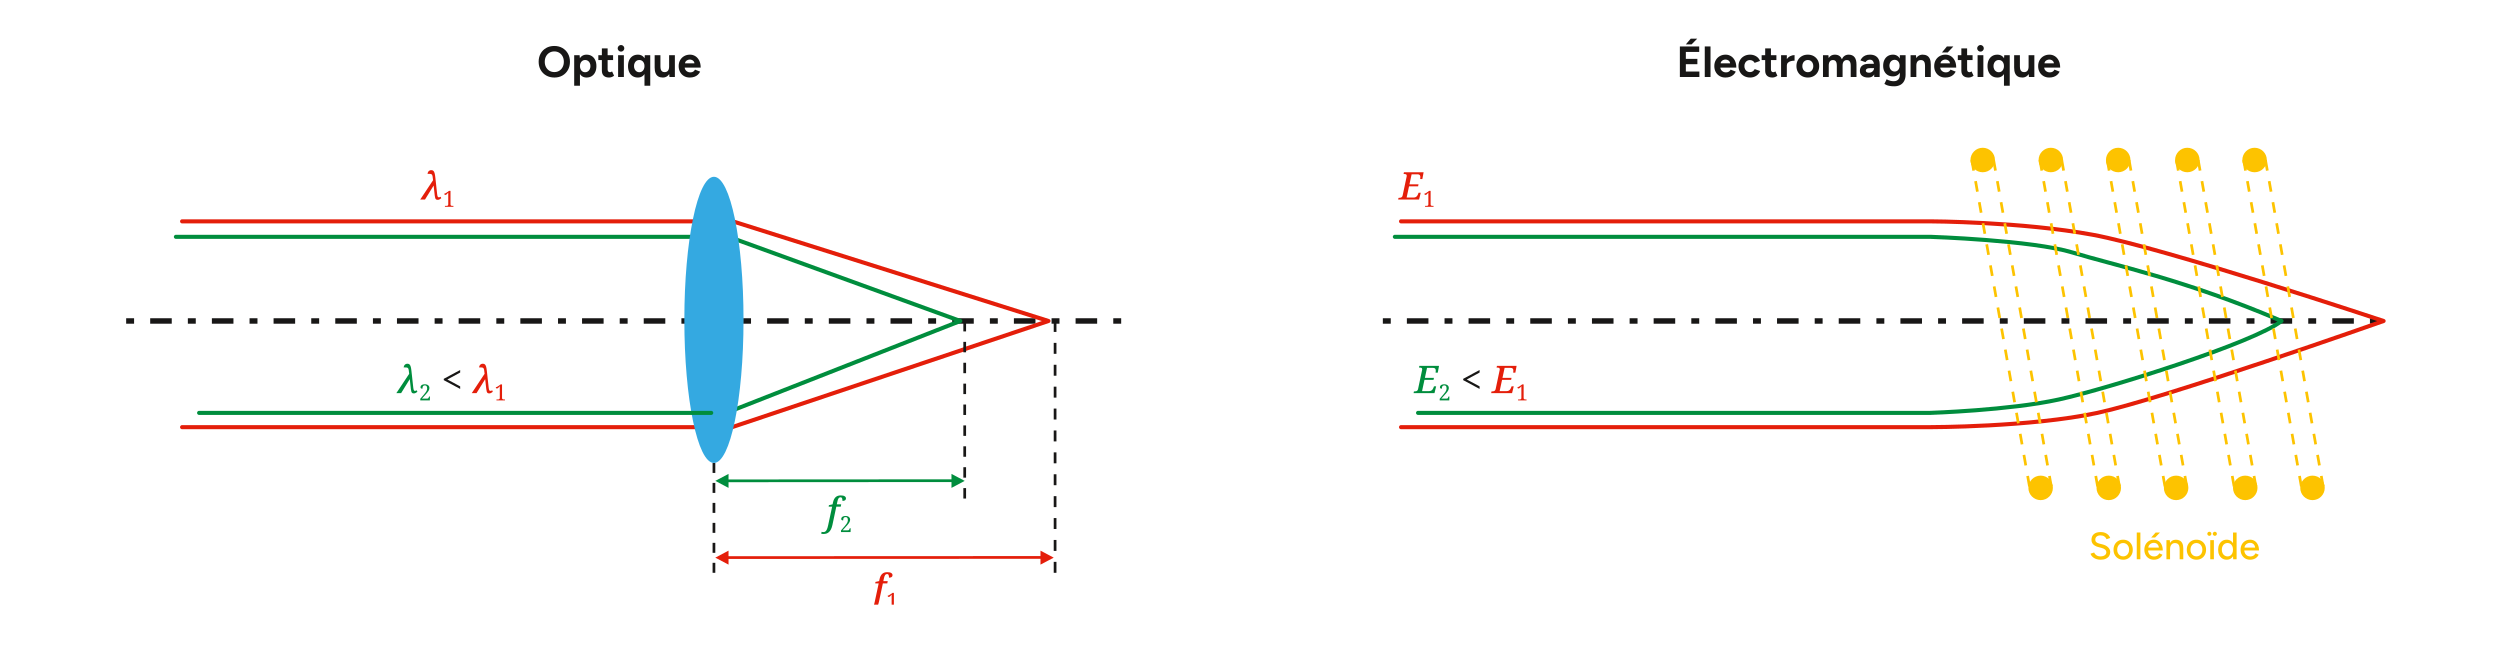 <?xml version="1.0" encoding="UTF-8"?>
<svg id="Calque_1" data-name="Calque 1" xmlns="http://www.w3.org/2000/svg" xmlns:xlink="http://www.w3.org/1999/xlink" viewBox="0 0 1420 369.304">
  <defs>
    <clipPath id="clippath">
      <rect x="61.256" y="13.115" width="1293.788" height="330.345" style="fill: none;"/>
    </clipPath>
    <clipPath id="clippath-1">
      <rect x="61.256" y="13.115" width="1293.788" height="330.345" style="fill: none;"/>
    </clipPath>
    <clipPath id="clippath-2">
      <rect x="61.256" y="13.115" width="1293.788" height="330.345" style="fill: none;"/>
    </clipPath>
    <clipPath id="clippath-3">
      <rect x="61.256" y="13.115" width="1293.788" height="330.345" style="fill: none;"/>
    </clipPath>
    <clipPath id="clippath-4">
      <rect x="61.256" y="13.115" width="1293.788" height="330.345" style="fill: none;"/>
    </clipPath>
    <clipPath id="clippath-5">
      <rect x="61.256" y="13.115" width="1293.788" height="330.345" style="fill: none;"/>
    </clipPath>
    <clipPath id="clippath-6">
      <rect x="61.256" y="13.115" width="1293.788" height="330.345" style="fill: none;"/>
    </clipPath>
    <clipPath id="clippath-7">
      <rect x="61.256" y="13.115" width="1293.788" height="330.345" style="fill: none;"/>
    </clipPath>
  </defs>
  <g>
    <path d="M314.904,44.038c-1.752,0-3.303-.384-4.65-1.153-1.348-.769-2.402-1.827-3.162-3.174-.761-1.348-1.141-2.897-1.141-4.65s.38-3.302,1.141-4.65c.76-1.347,1.806-2.401,3.137-3.162,1.331-.76,2.864-1.141,4.601-1.141s3.273.384,4.613,1.153c1.339.769,2.389,1.827,3.149,3.174.76,1.348,1.141,2.897,1.141,4.65,0,1.736-.376,3.278-1.128,4.625s-1.79,2.405-3.112,3.174c-1.323.769-2.852,1.153-4.588,1.153ZM314.904,40.938c1.042,0,1.967-.252,2.778-.756.81-.504,1.442-1.199,1.897-2.083.455-.884.682-1.897.682-3.038s-.232-2.149-.694-3.025c-.463-.876-1.1-1.566-1.91-2.071-.811-.504-1.753-.756-2.827-.756-1.042,0-1.972.252-2.79.756s-1.459,1.195-1.922,2.071c-.463.876-.694,1.893-.694,3.05,0,1.141.231,2.149.694,3.026s1.108,1.566,1.935,2.071,1.777.756,2.852.756Z" style="fill: #181716;"/>
    <path d="M326.138,48.7v-17.36h3.075l.198,2.282v15.078h-3.273ZM333.156,44.038c-1.042,0-1.922-.265-2.641-.793-.719-.529-1.27-1.281-1.649-2.257-.38-.975-.57-2.124-.57-3.447,0-1.339.19-2.492.57-3.459.38-.967.93-1.715,1.649-2.244.719-.529,1.599-.794,2.641-.794,1.141,0,2.128.265,2.963.794s1.484,1.277,1.947,2.244.694,2.121.694,3.459c0,1.323-.231,2.472-.694,3.447-.463.976-1.112,1.728-1.947,2.257s-1.823.793-2.963.793ZM332.313,41.037c.595,0,1.12-.149,1.575-.446.455-.298.814-.711,1.079-1.24.265-.529.397-1.132.397-1.811s-.128-1.277-.384-1.798c-.257-.521-.612-.93-1.066-1.228-.455-.298-.979-.446-1.575-.446-.562,0-1.066.148-1.513.446-.446.297-.793.707-1.042,1.228s-.372,1.12-.372,1.798.124,1.282.372,1.811c.248.529.591.942,1.029,1.24.438.297.938.446,1.5.446Z" style="fill: #181716;"/>
    <path d="M339.852,34.118v-2.777h8.382v2.777h-8.382ZM346.027,44.038c-1.373,0-2.41-.338-3.112-1.017-.703-.678-1.054-1.645-1.054-2.901v-12.648h3.273v11.929c0,.529.116.93.347,1.203s.571.409,1.017.409c.165,0,.347-.037.545-.112.199-.074.405-.186.62-.334l1.141,2.455c-.396.298-.839.542-1.327.731-.488.19-.971.285-1.451.285Z" style="fill: #181716;"/>
    <path d="M352.724,29.332c-.496,0-.935-.186-1.314-.558-.381-.372-.571-.814-.571-1.327s.19-.955.571-1.327c.38-.372.818-.558,1.314-.558.512,0,.955.186,1.327.558.372.372.558.815.558,1.327s-.186.955-.558,1.327-.814.558-1.327.558ZM351.086,43.74v-12.4h3.274v12.4h-3.274Z" style="fill: #181716;"/>
    <path d="M362.32,44.038c-1.141,0-2.129-.265-2.963-.793-.835-.529-1.484-1.281-1.947-2.257-.463-.975-.694-2.124-.694-3.447,0-1.339.231-2.492.694-3.459.462-.967,1.112-1.715,1.947-2.244.834-.529,1.823-.794,2.963-.794,1.042,0,1.922.265,2.642.794.719.529,1.269,1.277,1.649,2.244s.57,2.121.57,3.459c0,1.323-.19,2.472-.57,3.447-.38.976-.93,1.728-1.649,2.257-.719.529-1.6.793-2.642.793ZM363.164,41.037c.562,0,1.062-.149,1.5-.446.438-.298.781-.711,1.029-1.24.248-.529.372-1.132.372-1.811s-.124-1.281-.372-1.81-.591-.938-1.029-1.228c-.438-.289-.947-.434-1.525-.434-.595,0-1.116.145-1.562.434-.447.289-.802.698-1.066,1.228-.265.529-.397,1.132-.397,1.81s.132,1.282.397,1.811c.264.529.624.942,1.079,1.24.455.297.979.446,1.575.446ZM366.065,48.7v-15.054l.173-2.306h3.1v17.36h-3.273Z" style="fill: #181716;"/>
    <path d="M371.844,37.689v-6.349h3.273v6.349h-3.273ZM375.117,37.689c0,.827.095,1.476.285,1.947s.463.811.818,1.017.757.31,1.203.31c.859.017,1.513-.244,1.959-.781s.67-1.318.67-2.344h1.116c0,1.323-.198,2.443-.595,3.36-.396.917-.942,1.621-1.637,2.108-.694.488-1.513.731-2.455.731-.992,0-1.835-.198-2.53-.595-.694-.397-1.219-1.013-1.575-1.848-.356-.835-.533-1.914-.533-3.237v-.669h3.273ZM380.251,43.74l-.198-2.282v-10.118h3.273v12.4h-3.075Z" style="fill: #181716;"/>
    <path d="M391.758,44.038c-1.224,0-2.307-.277-3.249-.831s-1.683-1.318-2.22-2.294-.806-2.1-.806-3.373.276-2.397.831-3.373c.554-.976,1.314-1.74,2.282-2.294.967-.554,2.079-.831,3.335-.831,1.091,0,2.096.285,3.013.856.917.57,1.653,1.405,2.208,2.504.554,1.1.831,2.435.831,4.005h-9.399l.297-.297c0,.612.153,1.145.459,1.6.306.455.702.802,1.19,1.042.487.24,1.012.359,1.575.359.678,0,1.231-.145,1.662-.434.43-.289.76-.665.992-1.128l2.927,1.141c-.347.694-.798,1.294-1.352,1.798-.554.504-1.211.889-1.972,1.153-.761.264-1.629.396-2.604.396ZM389.055,36.275l-.298-.297h5.977l-.273.297c0-.595-.141-1.07-.422-1.426s-.624-.616-1.029-.781c-.406-.165-.798-.248-1.178-.248s-.786.083-1.215.248c-.43.166-.798.426-1.104.781-.306.355-.458.831-.458,1.426Z" style="fill: #181716;"/>
  </g>
  <g style="clip-path: url(#clippath);">
    <line x1="636.831" y1="182.315" x2="63.892" y2="182.315" style="fill: none; stroke: #181716; stroke-dasharray: 12.248 9.148 4.498 9.148; stroke-dashoffset: 21.396px; stroke-width: 3.1px;"/>
  </g>
  <polyline points="416.267 125.728 595.531 182.321 415.799 242.626" style="fill: none; stroke: #e41e0a; stroke-linecap: round; stroke-linejoin: round; stroke-width: 2.325px;"/>
  <polyline points="417.146 135.676 545.443 182.321 415.432 233.357" style="fill: none; stroke: #008d3d; stroke-linecap: round; stroke-linejoin: round; stroke-width: 2.325px;"/>
  <line x1="403.965" y1="134.513" x2="99.92" y2="134.513" style="fill: none; stroke: #008d3d; stroke-linecap: round; stroke-linejoin: round; stroke-width: 2.325px;"/>
  <line x1="403.965" y1="125.728" x2="103.435" y2="125.728" style="fill: none; stroke: #e41e0a; stroke-linecap: round; stroke-linejoin: round; stroke-width: 2.325px;"/>
  <line x1="403.965" y1="242.626" x2="103.435" y2="242.626" style="fill: none; stroke: #e41e0a; stroke-linecap: round; stroke-linejoin: round; stroke-width: 2.325px;"/>
  <line x1="405.52" y1="325.35" x2="405.52" y2="262.959" style="fill: none; stroke: #181716; stroke-dasharray: 5.673 5.673; stroke-width: 1.55px;"/>
  <line x1="547.956" y1="283.17" x2="547.956" y2="182.324" style="fill: none; stroke: #181716; stroke-dasharray: 5.933 5.933; stroke-width: 1.55px;"/>
  <line x1="599.288" y1="325.35" x2="599.288" y2="182.322" style="fill: none; stroke: #181716; stroke-dasharray: 6.219 6.219; stroke-width: 1.55px;"/>
  <polygon points="413.806 269.172 413.806 277.117 406.289 273.143 413.806 269.172" style="fill: #008d3d;"/>
  <line x1="412.105" y1="273.112" x2="541.927" y2="273.025" style="fill: none; stroke: #008d3d; stroke-width: 1.55px;"/>
  <polygon points="540.438 269.172 540.438 277.117 547.956 273.143 540.438 269.172" style="fill: #008d3d;"/>
  <polygon points="413.806 312.766 413.806 320.711 406.289 316.737 413.806 312.766" style="fill: #e41e0a;"/>
  <line x1="412.105" y1="316.706" x2="592.454" y2="316.619" style="fill: none; stroke: #e41e0a; stroke-width: 1.55px;"/>
  <polygon points="590.994 312.767 590.994 320.713 598.511 316.738 590.994 312.767" style="fill: #e41e0a;"/>
  <g>
    <path d="M954.165,43.74v-17.36h10.986v3.1h-7.589v3.943h6.548v3.026h-6.548v4.191h7.688v3.1h-11.086ZM957.538,25.215l2.802-3.249h3.671l-3.199,3.249h-3.273Z" style="fill: #181716;"/>
    <path d="M968.302,43.74v-17.36h3.273v17.36h-3.273Z" style="fill: #181716;"/>
    <path d="M980.006,44.038c-1.224,0-2.307-.277-3.249-.831s-1.683-1.318-2.22-2.294-.806-2.1-.806-3.373.276-2.397.831-3.373c.554-.976,1.314-1.74,2.281-2.294.967-.554,2.079-.831,3.336-.831,1.091,0,2.096.285,3.013.856.918.57,1.653,1.405,2.207,2.504.554,1.1.831,2.435.831,4.005h-9.399l.298-.297c0,.612.152,1.145.459,1.6.306.455.702.802,1.19,1.042.487.24,1.013.359,1.574.359.678,0,1.231-.145,1.662-.434.43-.289.76-.665.992-1.128l2.926,1.141c-.347.694-.798,1.294-1.352,1.798-.554.504-1.211.889-1.972,1.153s-1.628.396-2.604.396ZM977.303,36.275l-.298-.297h5.977l-.272.297c0-.595-.141-1.07-.422-1.426s-.624-.616-1.029-.781c-.405-.165-.798-.248-1.178-.248s-.785.083-1.215.248c-.431.166-.798.426-1.104.781-.307.355-.459.831-.459,1.426Z" style="fill: #181716;"/>
    <path d="M994.117,44.038c-1.29,0-2.439-.277-3.447-.831-1.009-.554-1.794-1.323-2.356-2.307-.562-.983-.843-2.104-.843-3.36,0-1.273.281-2.397.843-3.373.562-.976,1.34-1.74,2.331-2.294.992-.554,2.133-.831,3.423-.831,1.24,0,2.372.306,3.397.918s1.77,1.496,2.232,2.653l-3.075,1.091c-.232-.479-.592-.864-1.079-1.153-.488-.289-1.029-.434-1.624-.434-.612,0-1.149.145-1.612.434-.463.29-.827.69-1.091,1.203-.265.513-.397,1.108-.397,1.786s.133,1.269.397,1.773c.264.504.636.905,1.115,1.203.479.298,1.025.446,1.637.446.596,0,1.137-.157,1.625-.471.487-.313.847-.727,1.078-1.24l3.101,1.091c-.479,1.174-1.228,2.083-2.244,2.728-1.018.645-2.154.967-3.41.967Z" style="fill: #181716;"/>
    <path d="M1000.614,34.118v-2.777h8.382v2.777h-8.382ZM1006.789,44.038c-1.373,0-2.41-.338-3.112-1.017-.703-.678-1.054-1.645-1.054-2.901v-12.648h3.273v11.929c0,.529.115.93.347,1.203s.57.409,1.017.409c.165,0,.348-.037.546-.112.198-.074.405-.186.62-.334l1.141,2.455c-.396.298-.839.542-1.326.731-.488.19-.972.285-1.451.285Z" style="fill: #181716;"/>
    <path d="M1011.65,43.74v-12.4h3.273v12.4h-3.273ZM1013.956,37.218c0-1.339.261-2.447.781-3.323.521-.876,1.19-1.529,2.009-1.959.818-.43,1.674-.645,2.567-.645v3.174c-.761,0-1.476.091-2.146.273-.67.182-1.211.48-1.624.893-.414.413-.62.942-.62,1.587h-.968Z" style="fill: #181716;"/>
    <path d="M1026.877,44.038c-1.272,0-2.397-.277-3.372-.831-.976-.554-1.74-1.318-2.294-2.294-.555-.976-.831-2.1-.831-3.373s.272-2.397.818-3.373,1.306-1.74,2.281-2.294c.976-.554,2.092-.831,3.349-.831,1.272,0,2.396.277,3.372.831.976.554,1.736,1.318,2.282,2.294.545.976.818,2.1.818,3.373s-.273,2.397-.818,3.373c-.546.976-1.303,1.74-2.27,2.294s-2.079.831-3.336.831ZM1026.877,41.012c.612,0,1.146-.149,1.6-.446.455-.298.814-.707,1.079-1.228.265-.521.396-1.12.396-1.798s-.132-1.277-.396-1.798-.632-.93-1.104-1.228c-.472-.298-1.005-.446-1.6-.446-.612,0-1.153.148-1.624.446-.472.297-.84.707-1.104,1.228-.265.521-.397,1.12-.397,1.798s.133,1.277.397,1.798c.264.521.636.93,1.115,1.228.479.297,1.025.446,1.637.446Z" style="fill: #181716;"/>
    <path d="M1035.458,43.74v-12.4h3.075l.148,1.612c.38-.628.868-1.104,1.463-1.426.596-.323,1.257-.484,1.984-.484,1.008,0,1.855.215,2.542.645.686.43,1.186,1.091,1.5,1.984.363-.843.876-1.492,1.538-1.947.661-.455,1.43-.682,2.307-.682,1.454,0,2.562.459,3.322,1.376.761.917,1.142,2.328,1.142,4.229v7.093h-3.274v-6.349c0-.843-.091-1.496-.272-1.959-.182-.462-.43-.797-.744-1.004-.314-.207-.686-.31-1.116-.31-.793-.016-1.405.24-1.835.769-.43.529-.645,1.314-.645,2.356v6.498h-3.273v-6.349c0-.843-.087-1.496-.261-1.959-.174-.462-.422-.797-.744-1.004-.322-.207-.698-.31-1.128-.31-.794-.016-1.401.24-1.823.769-.421.529-.632,1.314-.632,2.356v6.498h-3.273Z" style="fill: #181716;"/>
    <path d="M1061.102,44.038c-1.488,0-2.642-.33-3.46-.992-.818-.661-1.228-1.595-1.228-2.802,0-1.323.442-2.319,1.326-2.989.885-.669,2.129-1.004,3.732-1.004h3.15v2.431h-2.009c-1.075,0-1.819.128-2.232.384s-.62.616-.62,1.079c0,.364.165.649.496.856s.794.31,1.389.31c.546,0,1.029-.128,1.451-.385.422-.256.756-.586,1.004-.992s.372-.822.372-1.252h.794c0,1.687-.318,3-.955,3.943s-1.707,1.414-3.211,1.414ZM1064.573,43.74l-.1-2.505v-3.77c0-.744-.078-1.38-.235-1.91-.157-.529-.405-.938-.744-1.228-.339-.289-.798-.434-1.376-.434-.529,0-1.009.116-1.438.347-.431.232-.794.587-1.092,1.066l-2.876-.992c.23-.529.57-1.045,1.017-1.55.446-.504,1.029-.917,1.748-1.24.72-.323,1.6-.484,2.642-.484,1.256,0,2.302.24,3.137.719.835.48,1.455,1.153,1.86,2.021.405.868.599,1.897.583,3.087l-.075,6.87h-3.05Z" style="fill: #181716;"/>
    <path d="M1075.236,43.393c-1.141,0-2.129-.248-2.964-.744s-1.483-1.19-1.946-2.083c-.463-.893-.694-1.951-.694-3.174,0-1.29.231-2.41.694-3.36s1.111-1.687,1.946-2.208c.835-.521,1.823-.781,2.964-.781.992,0,1.852.261,2.579.781.728.521,1.29,1.261,1.687,2.22.396.959.596,2.1.596,3.422,0,1.19-.199,2.232-.596,3.125-.396.893-.959,1.583-1.687,2.071s-1.587.731-2.579.731ZM1075.881,49.022c-.942,0-1.777-.066-2.504-.198-.729-.132-1.34-.306-1.836-.521s-.901-.43-1.215-.645l1.289-2.629c.231.132.537.285.918.459.38.173.835.322,1.364.446.528.124,1.141.186,1.835.186.661,0,1.244-.128,1.748-.384.505-.257.901-.653,1.19-1.19.289-.538.435-1.219.435-2.046v-11.16h3.273v11.061c0,1.389-.265,2.583-.794,3.584-.529,1-1.277,1.756-2.244,2.269-.967.512-2.12.769-3.46.769ZM1076.179,40.64c.562,0,1.054-.145,1.476-.434.422-.289.748-.686.979-1.19.231-.504.348-1.079.348-1.724,0-.661-.12-1.24-.359-1.736-.24-.496-.57-.884-.992-1.166-.422-.281-.914-.421-1.476-.421-.579,0-1.092.141-1.538.421-.446.281-.793.669-1.041,1.166s-.381,1.075-.397,1.736c.017.645.149,1.22.397,1.724.248.505.599.901,1.054,1.19.454.29.971.434,1.55.434Z" style="fill: #181716;"/>
    <path d="M1085.207,43.74v-12.4h3.075l.198,2.282v10.118h-3.273ZM1093.415,37.392c0-.843-.095-1.496-.285-1.959-.19-.462-.459-.797-.806-1.004-.348-.207-.753-.31-1.215-.31-.844-.016-1.492.24-1.947.769-.455.529-.682,1.314-.682,2.356h-1.092c0-1.323.194-2.443.583-3.36s.934-1.62,1.637-2.108,1.525-.732,2.468-.732c.976,0,1.811.199,2.505.595.694.397,1.224,1.013,1.587,1.848.363.835.537,1.914.521,3.236v.67h-3.274ZM1093.415,43.74v-6.349h3.274v6.349h-3.274Z" style="fill: #181716;"/>
    <path d="M1104.897,44.038c-1.224,0-2.307-.277-3.249-.831s-1.683-1.318-2.22-2.294-.806-2.1-.806-3.373.276-2.397.831-3.373c.554-.976,1.314-1.74,2.281-2.294.967-.554,2.079-.831,3.336-.831,1.091,0,2.096.285,3.013.856.918.57,1.653,1.405,2.207,2.504.554,1.1.831,2.435.831,4.005h-9.399l.298-.297c0,.612.152,1.145.459,1.6.306.455.702.802,1.19,1.042.487.24,1.013.359,1.574.359.678,0,1.231-.145,1.662-.434.43-.289.76-.665.992-1.128l2.926,1.141c-.347.694-.798,1.294-1.352,1.798-.554.504-1.211.889-1.972,1.153s-1.628.396-2.604.396ZM1102.194,36.275l-.298-.297h5.977l-.272.297c0-.595-.141-1.07-.422-1.426s-.624-.616-1.029-.781c-.405-.165-.798-.248-1.178-.248s-.785.083-1.215.248c-.431.166-.798.426-1.104.781-.307.355-.459.831-.459,1.426ZM1103.013,29.803l2.827-3.422h3.67l-3.199,3.422h-3.298Z" style="fill: #181716;"/>
    <path d="M1112.04,34.118v-2.777h8.382v2.777h-8.382ZM1118.215,44.038c-1.373,0-2.41-.338-3.112-1.017-.703-.678-1.054-1.645-1.054-2.901v-12.648h3.273v11.929c0,.529.115.93.347,1.203s.57.409,1.017.409c.165,0,.348-.037.546-.112.198-.074.405-.186.62-.334l1.141,2.455c-.396.298-.839.542-1.326.731-.488.19-.972.285-1.451.285Z" style="fill: #181716;"/>
    <path d="M1124.91,29.332c-.496,0-.935-.186-1.314-.558-.381-.372-.57-.814-.57-1.327s.189-.955.57-1.327c.38-.372.818-.558,1.314-.558.512,0,.954.186,1.326.558.372.372.559.815.559,1.327s-.187.955-.559,1.327-.814.558-1.326.558ZM1123.273,43.74v-12.4h3.273v12.4h-3.273Z" style="fill: #181716;"/>
    <path d="M1134.508,44.038c-1.141,0-2.129-.265-2.964-.793s-1.483-1.281-1.946-2.257c-.463-.975-.694-2.124-.694-3.447,0-1.339.231-2.492.694-3.459s1.111-1.715,1.946-2.244,1.823-.794,2.964-.794c1.042,0,1.922.265,2.642.794.719.529,1.269,1.277,1.649,2.244.38.967.57,2.121.57,3.459,0,1.323-.19,2.472-.57,3.447-.381.976-.931,1.728-1.649,2.257-.72.529-1.6.793-2.642.793ZM1135.352,41.037c.562,0,1.062-.149,1.5-.446.438-.298.781-.711,1.029-1.24.248-.529.372-1.132.372-1.811s-.124-1.281-.372-1.81-.592-.938-1.029-1.228c-.438-.289-.946-.434-1.525-.434-.595,0-1.116.145-1.562.434s-.802.698-1.066,1.228-.396,1.132-.396,1.81.132,1.282.396,1.811c.265.529.624.942,1.079,1.24.454.297.979.446,1.575.446ZM1138.253,48.7v-15.054l.174-2.306h3.1v17.36h-3.273Z" style="fill: #181716;"/>
    <path d="M1144.031,37.689v-6.349h3.273v6.349h-3.273ZM1147.305,37.689c0,.827.095,1.476.285,1.947s.463.811.818,1.017.757.31,1.203.31c.859.017,1.513-.244,1.959-.781s.67-1.318.67-2.344h1.116c0,1.323-.199,2.443-.596,3.36s-.942,1.621-1.637,2.108c-.694.488-1.513.731-2.455.731-.992,0-1.835-.198-2.529-.595-.695-.397-1.22-1.013-1.575-1.848s-.533-1.914-.533-3.237v-.669h3.273ZM1152.438,43.74l-.198-2.282v-10.118h3.273v12.4h-3.075Z" style="fill: #181716;"/>
    <path d="M1163.945,44.038c-1.224,0-2.307-.277-3.249-.831s-1.683-1.318-2.22-2.294-.806-2.1-.806-3.373.276-2.397.831-3.373c.554-.976,1.314-1.74,2.281-2.294.967-.554,2.079-.831,3.336-.831,1.091,0,2.096.285,3.013.856.918.57,1.653,1.405,2.207,2.504.554,1.1.831,2.435.831,4.005h-9.399l.298-.297c0,.612.152,1.145.459,1.6.306.455.702.802,1.19,1.042.487.24,1.013.359,1.574.359.678,0,1.231-.145,1.662-.434.43-.289.76-.665.992-1.128l2.926,1.141c-.347.694-.798,1.294-1.352,1.798-.554.504-1.211.889-1.972,1.153s-1.628.396-2.604.396ZM1161.242,36.275l-.298-.297h5.977l-.272.297c0-.595-.141-1.07-.422-1.426s-.624-.616-1.029-.781c-.405-.165-.798-.248-1.178-.248s-.785.083-1.215.248c-.431.166-.798.426-1.104.781-.307.355-.459.831-.459,1.426Z" style="fill: #181716;"/>
  </g>
  <path d="M238.68,113.354l7.595-11.436.152,3.559h-.174l-4.861,7.877h-2.712ZM248.619,113.505c-.376,0-.677-.073-.901-.217-.224-.145-.394-.398-.51-.76-.116-.361-.21-.86-.282-1.497l-.955-8.68c-.087-.926-.174-1.638-.261-2.137-.086-.5-.224-.854-.412-1.063-.188-.209-.474-.333-.857-.369-.384-.036-.93-.054-1.639-.054.043-.318.145-.636.304-.955.159-.318.394-.586.706-.803.311-.217.705-.326,1.183-.326.521,0,.926.148,1.215.445.289.297.513.752.672,1.367s.29,1.414.391,2.398l1.02,9.353c.058.434.116.785.173,1.052.058.268.148.471.271.608.123.138.293.206.51.206.159,0,.336-.029.532-.087.195-.058.38-.137.553-.239l.282.868c-.29.203-.589.401-.9.597-.312.195-.676.293-1.096.293Z" style="fill: #e41e0a;"/>
  <path d="M252.719,117.48v-.531h.848c.194,0,.369-.021.525-.063.156-.042.281-.128.374-.259.093-.13.139-.327.139-.588v-6.642c-.321.388-.609.704-.867.949s-.512.367-.766.367c-.186,0-.337-.063-.455-.189-.118-.126-.177-.291-.177-.494.253-.067.521-.168.803-.303.283-.135.63-.358,1.044-.671l.885-.658h.81v7.641c0,.262.046.458.139.588.093.131.219.217.379.259.16.042.333.063.519.063h.62v.531h-4.82Z" style="fill: #e41e0a;"/>
  <path d="M225.121,223.301l7.595-11.436.152,3.559h-.174l-4.861,7.877h-2.712ZM235.06,223.453c-.376,0-.677-.073-.901-.217-.224-.145-.394-.398-.51-.76-.116-.361-.21-.86-.282-1.497l-.955-8.68c-.087-.926-.174-1.638-.261-2.137-.086-.5-.224-.854-.412-1.063-.188-.209-.474-.333-.857-.369-.384-.036-.93-.054-1.639-.054.043-.318.145-.636.304-.955.159-.318.394-.586.706-.803.311-.217.705-.326,1.183-.326.521,0,.926.148,1.215.445.289.297.513.752.672,1.367s.29,1.414.391,2.398l1.02,9.353c.058.434.116.785.173,1.052.058.268.148.471.271.608.123.138.293.206.51.206.159,0,.336-.029.532-.087.195-.058.38-.137.553-.239l.282.868c-.29.203-.589.401-.9.597-.312.195-.676.293-1.096.293Z" style="fill: #008d3d;"/>
  <path d="M238.716,227.428v-.923l2.113-2.442c.447-.523.801-.976,1.063-1.36.261-.384.449-.749.563-1.094s.17-.713.17-1.101c0-.321-.046-.601-.139-.841-.093-.241-.234-.428-.423-.563-.19-.135-.433-.203-.728-.203-.38,0-.67.088-.873.266s-.34.407-.411.689c-.072.283-.107.593-.107.93-.203,0-.386-.023-.55-.07-.165-.046-.295-.131-.393-.253-.097-.122-.146-.289-.146-.5,0-.329.093-.62.278-.873.186-.253.464-.454.835-.601.371-.147.826-.221,1.366-.221.531,0,.989.086,1.373.259s.679.417.886.733c.207.316.31.69.31,1.12,0,.236-.031.468-.095.696-.063.228-.154.456-.272.684-.118.228-.262.461-.43.702-.169.24-.363.491-.582.752-.219.262-.464.54-.734.835l-2.138,2.366h2.922c.379,0,.637-.097.771-.291.135-.194.232-.413.291-.658l.051-.228h.531l-.063,2.188h-5.44Z" style="fill: #008d3d;"/>
  <path d="M261.378,220.914l-9.309-4.991v-.76l9.309-5.013v1.454l-7.291,3.949,7.291,3.906v1.454Z" style="fill: #181716;"/>
  <path d="M267.953,223.301l7.595-11.436.152,3.559h-.174l-4.861,7.877h-2.712ZM277.892,223.453c-.376,0-.677-.073-.901-.217-.224-.145-.394-.398-.51-.76-.116-.361-.21-.86-.282-1.497l-.955-8.68c-.087-.926-.174-1.638-.261-2.137-.086-.5-.224-.854-.412-1.063-.188-.209-.474-.333-.857-.369-.384-.036-.93-.054-1.639-.054.043-.318.145-.636.304-.955.159-.318.394-.586.706-.803.311-.217.705-.326,1.183-.326.521,0,.926.148,1.215.445.289.297.513.752.672,1.367s.29,1.414.391,2.398l1.02,9.353c.058.434.116.785.173,1.052.058.268.148.471.271.608.123.138.293.206.51.206.159,0,.336-.029.532-.087.195-.058.38-.137.553-.239l.282.868c-.29.203-.589.401-.9.597-.312.195-.676.293-1.096.293Z" style="fill: #e41e0a;"/>
  <path d="M281.993,227.428v-.531h.848c.194,0,.369-.021.525-.063.156-.042.281-.128.374-.259.093-.13.139-.327.139-.588v-6.642c-.321.388-.609.704-.867.949s-.512.367-.766.367c-.186,0-.337-.063-.455-.189-.118-.126-.177-.291-.177-.494.253-.067.521-.168.803-.303.283-.135.63-.358,1.044-.671l.885-.658h.81v7.641c0,.262.046.458.139.588.093.131.219.217.379.259.16.042.333.063.519.063h.62v.531h-4.82Z" style="fill: #e41e0a;"/>
  <path d="M467.731,303.312c-.217,0-.448-.019-.694-.055-.246-.036-.441-.075-.586-.119l.217-1.063c.116.029.271.062.466.098s.373.055.532.055c.478,0,.879-.13,1.204-.391.326-.261.611-.677.857-1.248.246-.571.47-1.334.673-2.289l2.256-10.524h-1.975l.152-.846,2.083-.456.217-1.085c.275-1.302.763-2.292,1.465-2.973s1.682-1.02,2.94-1.02c.983,0,1.725.156,2.224.466.499.312.749.72.749,1.226,0,.478-.17.835-.51,1.074-.34.239-.835.358-1.486.358,0-.55-.069-1.027-.206-1.433-.138-.405-.423-.607-.857-.607-.521,0-.919.214-1.193.64-.275.427-.499,1.082-.673,1.964l-.282,1.389h2.496l-.26,1.302h-2.517l-2.192,10.329c-.217,1.027-.496,1.873-.835,2.539-.34.665-.727,1.193-1.161,1.584-.434.391-.911.669-1.432.835-.521.167-1.078.25-1.671.25Z" style="fill: #008d3d;"/>
  <path d="M477.681,302.23v-.924l2.113-2.441c.447-.522.801-.976,1.063-1.36.261-.383.449-.748.563-1.094s.17-.713.17-1.101c0-.32-.046-.602-.139-.842s-.234-.428-.423-.562c-.19-.135-.433-.202-.728-.202-.38,0-.67.088-.873.266-.203.177-.34.406-.411.689-.072.282-.107.592-.107.93-.203,0-.386-.023-.55-.069-.165-.047-.295-.131-.393-.254-.097-.122-.146-.288-.146-.499,0-.329.093-.62.278-.873s.464-.453.835-.602c.371-.147.826-.221,1.366-.221.531,0,.989.086,1.373.259s.679.418.886.734c.207.316.31.689.31,1.119,0,.236-.031.469-.095.696s-.154.455-.272.683-.262.462-.43.702c-.169.24-.363.491-.582.753s-.464.54-.734.835l-2.138,2.366h2.922c.379,0,.637-.098.771-.291.135-.194.232-.413.291-.658l.051-.228h.531l-.063,2.188h-5.44Z" style="fill: #008d3d;"/>
  <g style="clip-path: url(#clippath-1);">
    <path d="M494.171,346.905c-.217,0-.448-.019-.694-.055-.246-.036-.441-.075-.586-.119l.217-1.063c.116.029.271.062.466.098s.373.055.532.055c.478,0,.879-.13,1.204-.391.326-.261.611-.677.857-1.248.246-.571.47-1.334.673-2.289l2.256-10.524h-1.975l.152-.847,2.083-.455.217-1.085c.275-1.303.763-2.293,1.465-2.974.702-.68,1.682-1.02,2.94-1.02.983,0,1.725.155,2.224.467.499.311.749.72.749,1.226,0,.478-.17.836-.51,1.074-.34.239-.835.358-1.486.358,0-.55-.069-1.027-.206-1.433-.138-.404-.423-.607-.857-.607-.521,0-.919.214-1.193.641-.275.427-.499,1.081-.673,1.964l-.282,1.389h2.496l-.26,1.302h-2.517l-2.192,10.329c-.217,1.027-.496,1.873-.835,2.539-.34.665-.727,1.193-1.161,1.584-.434.391-.911.669-1.432.835-.521.167-1.078.25-1.671.25Z" style="fill: #e41e0a;"/>
    <path d="M504.563,345.824v-.531h.848c.194,0,.369-.021.525-.063.156-.042.281-.128.374-.259s.139-.327.139-.589v-6.642c-.321.388-.609.704-.867.949-.257.244-.512.366-.766.366-.186,0-.337-.063-.455-.189-.118-.127-.177-.291-.177-.493.253-.067.521-.169.803-.304s.63-.358,1.044-.671l.885-.657h.81v7.641c0,.262.046.458.139.589.093.131.219.217.379.259s.333.063.519.063h.62v.531h-4.82Z" style="fill: #e41e0a;"/>
    <path d="M405.515,262.957c9.278,0,16.802-36.388,16.802-81.273s-7.524-81.273-16.802-81.273-16.802,36.391-16.802,81.273,7.524,81.273,16.802,81.273" style="fill: #34a9e1;"/>
  </g>
  <line x1="403.965" y1="234.518" x2="113.101" y2="234.518" style="fill: none; stroke: #008d3d; stroke-linecap: round; stroke-linejoin: round; stroke-width: 2.325px;"/>
  <line x1="1350.627" y1="182.315" x2="777.688" y2="182.315" style="fill: none; stroke: #181716; stroke-dasharray: 12.248 9.148 4.498 9.148; stroke-dashoffset: 21.396px; stroke-width: 3.1px;"/>
  <g style="clip-path: url(#clippath-2);">
    <path d="M805.461,234.518h290.864s44.904-1.442,73.024-7.592c28.12-6.153,111.6-32.516,126.539-44.606-54.743-23.492-95.784-31.84-118.631-38.871-22.847-7.031-80.932-8.937-80.932-8.937h-304.045" style="fill: none; stroke: #008d3d; stroke-linecap: round; stroke-linejoin: round; stroke-width: 2.325px;"/>
    <path d="M795.795,125.728h300.53s51.934.164,92.355,7.623c40.421,7.459,165.202,48.971,165.202,48.971,0,0-124.781,44.091-162.567,52.198-37.786,8.106-94.99,8.106-94.99,8.106h-300.53" style="fill: none; stroke: #e41e0a; stroke-linecap: round; stroke-linejoin: round; stroke-width: 2.325px;"/>
  </g>
  <path d="M794.154,113.354l.195-.977h.282c.318,0,.618-.033.9-.098s.528-.195.738-.391c.209-.195.357-.502.444-.922l2.257-10.654c.029-.101.047-.195.055-.282.007-.087.011-.166.011-.239,0-.419-.148-.684-.445-.792s-.654-.163-1.074-.163h-.282l.195-.977h11.176l-.716,3.862h-1.237c.015-.072.029-.202.044-.391.014-.188.028-.372.043-.553.015-.181.021-.286.021-.314,0-.405-.115-.749-.347-1.031-.231-.282-.63-.423-1.193-.423h-3.429l-1.216,5.686h5.144l-.239,1.128h-5.143l-1.367,6.38h3.972c.462,0,.853-.083,1.171-.25.318-.167.583-.383.793-.651.209-.268.372-.561.488-.879l.347-.933h1.237l-.955,3.863h-11.87Z" style="fill: #e41e0a;"/>
  <path d="M809.431,117.48v-.531h.848c.193,0,.368-.021.524-.063.156-.042.28-.128.373-.259.093-.13.14-.327.14-.588v-6.642c-.32.388-.609.704-.866.949-.258.245-.513.367-.766.367-.186,0-.338-.063-.456-.189s-.177-.291-.177-.494c.253-.067.521-.168.804-.303.282-.135.63-.358,1.043-.671l.886-.658h.81v7.641c0,.262.047.458.14.588.093.131.219.217.379.259.16.042.334.063.52.063h.619v.531h-4.819Z" style="fill: #e41e0a;"/>
  <path d="M802.914,223.301l.195-.977h.282c.318,0,.618-.033.9-.098s.528-.195.738-.391c.209-.195.357-.502.444-.922l2.257-10.654c.029-.101.047-.195.055-.282.007-.087.011-.166.011-.239,0-.419-.148-.684-.445-.792s-.654-.163-1.074-.163h-.282l.195-.977h11.176l-.716,3.862h-1.237c.015-.072.029-.202.044-.391.014-.188.028-.372.043-.553.015-.181.021-.286.021-.314,0-.405-.115-.749-.347-1.031-.231-.282-.63-.423-1.193-.423h-3.429l-1.216,5.686h5.144l-.239,1.128h-5.143l-1.367,6.38h3.972c.462,0,.853-.083,1.171-.25.318-.167.583-.383.793-.651.209-.268.372-.561.488-.879l.347-.933h1.237l-.955,3.863h-11.87Z" style="fill: #008d3d;"/>
  <path d="M817.747,227.428v-.923l2.113-2.442c.446-.523.801-.976,1.062-1.36.261-.384.449-.749.562-1.094.114-.346.171-.713.171-1.101,0-.321-.046-.601-.139-.841-.093-.241-.234-.428-.424-.563-.19-.135-.433-.203-.728-.203-.38,0-.671.088-.873.266s-.34.407-.411.689c-.072.283-.107.593-.107.93-.202,0-.386-.023-.551-.07-.164-.046-.295-.131-.392-.253-.098-.122-.146-.289-.146-.5,0-.329.093-.62.278-.873.186-.253.464-.454.835-.601s.826-.221,1.366-.221c.531,0,.988.086,1.372.259s.68.417.886.733c.207.316.311.69.311,1.12,0,.236-.032.468-.095.696-.063.228-.154.456-.272.684-.118.228-.262.461-.43.702-.169.24-.363.491-.582.752-.22.262-.464.54-.734.835l-2.138,2.366h2.922c.38,0,.637-.097.772-.291.135-.194.231-.413.291-.658l.05-.228h.532l-.063,2.188h-5.44Z" style="fill: #008d3d;"/>
  <path d="M840.409,220.914l-9.31-4.991v-.76l9.31-5.013v1.454l-7.291,3.949,7.291,3.906v1.454Z" style="fill: #181716;"/>
  <path d="M846.984,223.301l.195-.977h.282c.318,0,.618-.033.9-.098s.528-.195.738-.391c.209-.195.357-.502.444-.922l2.257-10.654c.029-.101.047-.195.055-.282.007-.087.011-.166.011-.239,0-.419-.148-.684-.445-.792s-.654-.163-1.074-.163h-.282l.195-.977h11.176l-.716,3.862h-1.237c.015-.072.029-.202.044-.391.014-.188.028-.372.043-.553.015-.181.021-.286.021-.314,0-.405-.115-.749-.347-1.031-.231-.282-.63-.423-1.193-.423h-3.429l-1.216,5.686h5.144l-.239,1.128h-5.143l-1.367,6.38h3.972c.462,0,.853-.083,1.171-.25.318-.167.583-.383.793-.651.209-.268.372-.561.488-.879l.347-.933h1.237l-.955,3.863h-11.87Z" style="fill: #e41e0a;"/>
  <path d="M862.261,227.428v-.531h.848c.193,0,.368-.021.524-.063.156-.042.28-.128.373-.259.093-.13.14-.327.14-.588v-6.642c-.32.388-.609.704-.866.949-.258.245-.513.367-.766.367-.186,0-.338-.063-.456-.189s-.177-.291-.177-.494c.253-.067.521-.168.804-.303.282-.135.63-.358,1.043-.671l.886-.658h.81v7.641c0,.262.047.458.14.588.093.131.219.217.379.259.16.042.334.063.52.063h.619v.531h-4.819Z" style="fill: #e41e0a;"/>
  <g style="clip-path: url(#clippath-3);">
    <path d="M1126.183,97.84c3.841,0,6.956-3.112,6.956-6.956s-3.115-6.956-6.956-6.956-6.956,3.119-6.956,6.956,3.115,6.956,6.956,6.956" style="fill: #fdc300;"/>
    <path d="M1159.081,284.07c3.841,0,6.956-3.112,6.956-6.956s-3.115-6.956-6.956-6.956-6.956,3.119-6.956,6.956,3.115,6.956,6.956,6.956" style="fill: #fdc300;"/>
  </g>
  <line x1="1165.129" y1="276.316" x2="1132.368" y2="90.889" style="fill: none; stroke: #fdc300; stroke-dasharray: 6.073 6.073; stroke-width: 1.55px;"/>
  <line x1="1152.753" y1="276.316" x2="1119.992" y2="90.889" style="fill: none; stroke: #fdc300; stroke-dasharray: 6.073 6.073; stroke-width: 1.55px;"/>
  <g style="clip-path: url(#clippath-4);">
    <path d="M1164.881,97.84c3.841,0,6.956-3.112,6.956-6.956s-3.115-6.956-6.956-6.956-6.956,3.119-6.956,6.956,3.115,6.956,6.956,6.956" style="fill: #fdc300;"/>
    <path d="M1197.778,284.07c3.841,0,6.956-3.112,6.956-6.956s-3.115-6.956-6.956-6.956-6.956,3.119-6.956,6.956,3.115,6.956,6.956,6.956" style="fill: #fdc300;"/>
  </g>
  <line x1="1203.824" y1="276.316" x2="1171.063" y2="90.889" style="fill: none; stroke: #fdc300; stroke-dasharray: 6.073 6.073; stroke-width: 1.55px;"/>
  <line x1="1191.448" y1="276.316" x2="1158.687" y2="90.889" style="fill: none; stroke: #fdc300; stroke-dasharray: 6.073 6.073; stroke-width: 1.55px;"/>
  <g style="clip-path: url(#clippath-5);">
    <path d="M1203.134,97.84c3.841,0,6.956-3.112,6.956-6.956s-3.115-6.956-6.956-6.956-6.956,3.119-6.956,6.956,3.115,6.956,6.956,6.956" style="fill: #fdc300;"/>
    <path d="M1236.032,284.07c3.841,0,6.956-3.112,6.956-6.956s-3.115-6.956-6.956-6.956-6.956,3.119-6.956,6.956,3.115,6.956,6.956,6.956" style="fill: #fdc300;"/>
  </g>
  <line x1="1242.078" y1="276.316" x2="1209.317" y2="90.889" style="fill: none; stroke: #fdc300; stroke-dasharray: 6.073 6.073; stroke-width: 1.55px;"/>
  <line x1="1229.702" y1="276.316" x2="1196.941" y2="90.889" style="fill: none; stroke: #fdc300; stroke-dasharray: 6.073 6.073; stroke-width: 1.55px;"/>
  <g style="clip-path: url(#clippath-6);">
    <path d="M1242.397,97.84c3.841,0,6.956-3.112,6.956-6.956s-3.115-6.956-6.956-6.956-6.956,3.119-6.956,6.956,3.115,6.956,6.956,6.956" style="fill: #fdc300;"/>
    <path d="M1275.295,284.07c3.841,0,6.956-3.112,6.956-6.956s-3.115-6.956-6.956-6.956-6.956,3.119-6.956,6.956,3.115,6.956,6.956,6.956" style="fill: #fdc300;"/>
  </g>
  <line x1="1281.342" y1="276.316" x2="1248.582" y2="90.889" style="fill: none; stroke: #fdc300; stroke-dasharray: 6.073 6.073; stroke-width: 1.55px;"/>
  <line x1="1268.967" y1="276.316" x2="1236.206" y2="90.889" style="fill: none; stroke: #fdc300; stroke-dasharray: 6.073 6.073; stroke-width: 1.55px;"/>
  <g style="clip-path: url(#clippath-7);">
    <path d="M1280.6,97.84c3.841,0,6.956-3.112,6.956-6.956s-3.115-6.956-6.956-6.956-6.956,3.119-6.956,6.956,3.115,6.956,6.956,6.956" style="fill: #fdc300;"/>
    <path d="M1313.498,284.07c3.841,0,6.956-3.112,6.956-6.956s-3.115-6.956-6.956-6.956-6.956,3.119-6.956,6.956,3.115,6.956,6.956,6.956" style="fill: #fdc300;"/>
  </g>
  <line x1="1319.541" y1="276.316" x2="1286.78" y2="90.889" style="fill: none; stroke: #fdc300; stroke-dasharray: 6.073 6.073; stroke-width: 1.55px;"/>
  <line x1="1307.165" y1="276.316" x2="1274.405" y2="90.889" style="fill: none; stroke: #fdc300; stroke-dasharray: 6.073 6.073; stroke-width: 1.55px;"/>
  <g>
    <path d="M1193.21,317.917c-.811,0-1.545-.095-2.203-.282-.658-.188-1.229-.445-1.714-.771-.485-.325-.887-.69-1.205-1.096s-.542-.832-.672-1.28l2.062-.673c.217.594.629,1.106,1.236,1.541.607.434,1.353.658,2.235.672,1.07,0,1.913-.213,2.528-.64.614-.427.922-.994.922-1.703,0-.651-.268-1.183-.803-1.596-.535-.412-1.244-.727-2.127-.943l-1.758-.456c-.694-.188-1.327-.456-1.898-.803-.571-.348-1.023-.788-1.356-1.324-.333-.534-.499-1.179-.499-1.931,0-1.389.452-2.474,1.356-3.255s2.21-1.172,3.917-1.172c.983,0,1.837.155,2.561.467.723.311,1.319.72,1.79,1.226.47.507.807,1.063,1.009,1.671l-2.062.694c-.246-.651-.665-1.175-1.258-1.573-.594-.397-1.324-.597-2.192-.597-.911,0-1.631.217-2.159.651-.528.434-.792,1.027-.792,1.779,0,.637.206,1.125.618,1.465.413.34.966.597,1.66.77l1.758.435c1.418.347,2.514.922,3.288,1.725.773.804,1.161,1.683,1.161,2.637,0,.825-.207,1.566-.619,2.225s-1.02,1.179-1.822,1.562c-.803.383-1.791.575-2.962.575Z" style="fill: #fdc300;"/>
    <path d="M1205.99,317.917c-1.085,0-2.039-.243-2.864-.728-.824-.484-1.472-1.153-1.941-2.007-.471-.854-.706-1.837-.706-2.951s.231-2.098.694-2.951,1.107-1.522,1.932-2.008c.824-.484,1.765-.727,2.821-.727,1.085,0,2.04.242,2.864.727.824.485,1.468,1.154,1.932,2.008.463.854.694,1.837.694,2.951s-.231,2.098-.694,2.951c-.464.854-1.104,1.522-1.921,2.007s-1.754.728-2.811.728ZM1205.99,316.028c.651,0,1.227-.162,1.726-.488.499-.325.894-.77,1.183-1.334s.434-1.223.434-1.975-.145-1.411-.434-1.975c-.289-.564-.691-1.01-1.204-1.335-.514-.325-1.096-.488-1.747-.488-.666,0-1.251.163-1.758.488s-.904.774-1.193,1.346c-.29.571-.434,1.226-.434,1.964,0,.752.144,1.41.434,1.975.289.564.694,1.009,1.215,1.334.521.326,1.114.488,1.779.488Z" style="fill: #fdc300;"/>
    <path d="M1213.673,317.656v-15.19h2.062v15.19h-2.062Z" style="fill: #fdc300;"/>
    <path d="M1223.394,317.917c-1.056,0-1.989-.243-2.799-.728-.811-.484-1.447-1.153-1.91-2.007s-.694-1.837-.694-2.951.231-2.098.694-2.951,1.104-1.522,1.921-2.008c.817-.484,1.754-.727,2.811-.727.998,0,1.873.249,2.625.749.752.499,1.342,1.208,1.769,2.126.427.919.641,2,.641,3.244h-8.767l.391-.325c0,.767.151,1.432.455,1.996s.717.995,1.237,1.291c.521.297,1.113.445,1.779.445.723,0,1.327-.17,1.812-.51.485-.34.864-.771,1.14-1.291l1.779.824c-.289.564-.666,1.06-1.128,1.486-.464.427-1.01.756-1.639.987-.63.231-1.335.348-2.116.348ZM1220.204,311.363l-.412-.325h6.856l-.39.325c0-.637-.131-1.183-.391-1.639-.261-.455-.608-.803-1.042-1.041-.434-.239-.919-.358-1.454-.358-.521,0-1.023.119-1.508.358-.485.238-.883.582-1.193,1.03-.312.449-.467.998-.467,1.649ZM1221.854,305.331l2.539-2.865h2.495l-2.8,2.865h-2.234Z" style="fill: #fdc300;"/>
    <path d="M1230.533,317.656v-10.85h1.931l.131,1.996v8.854h-2.062ZM1238.041,312.101c0-.983-.112-1.731-.336-2.245-.225-.514-.536-.872-.934-1.074-.398-.203-.857-.312-1.378-.326-.883,0-1.57.312-2.062.934-.492.622-.737,1.497-.737,2.626h-.891c0-1.143.17-2.123.511-2.94.34-.817.824-1.443,1.453-1.877.63-.435,1.378-.651,2.246-.651.854,0,1.596.174,2.225.521.629.348,1.114.887,1.454,1.617s.51,1.688.51,2.875v.542h-2.062ZM1238.041,317.656v-5.556h2.062v5.556h-2.062Z" style="fill: #fdc300;"/>
    <path d="M1247.61,317.917c-1.085,0-2.039-.243-2.864-.728-.824-.484-1.472-1.153-1.941-2.007-.471-.854-.706-1.837-.706-2.951s.231-2.098.694-2.951,1.107-1.522,1.932-2.008c.824-.484,1.765-.727,2.821-.727,1.085,0,2.04.242,2.864.727.824.485,1.468,1.154,1.932,2.008.463.854.694,1.837.694,2.951s-.231,2.098-.694,2.951c-.464.854-1.104,1.522-1.921,2.007s-1.754.728-2.811.728ZM1247.61,316.028c.651,0,1.227-.162,1.726-.488.499-.325.894-.77,1.183-1.334s.434-1.223.434-1.975-.145-1.411-.434-1.975c-.289-.564-.691-1.01-1.204-1.335-.514-.325-1.096-.488-1.747-.488-.666,0-1.251.163-1.758.488s-.904.774-1.193,1.346c-.29.571-.434,1.226-.434,1.964,0,.752.144,1.41.434,1.975.289.564.694,1.009,1.215,1.334.521.326,1.114.488,1.779.488Z" style="fill: #fdc300;"/>
    <path d="M1254.923,304.354c-.318,0-.594-.116-.825-.348s-.347-.499-.347-.803c0-.333.115-.611.347-.836.231-.224.507-.336.825-.336s.589.112.813.336c.225.225.337.503.337.836,0,.304-.112.571-.337.803s-.496.348-.813.348ZM1255.422,317.656v-10.85h2.062v10.85h-2.062ZM1258.025,304.354c-.304,0-.574-.116-.813-.348-.238-.231-.358-.499-.358-.803,0-.318.12-.593.358-.824.239-.231.51-.348.813-.348.318,0,.594.116.825.348s.347.506.347.824c0,.304-.115.571-.347.803s-.507.348-.825.348Z" style="fill: #fdc300;"/>
    <path d="M1264.796,317.917c-.983,0-1.841-.239-2.571-.717-.73-.477-1.302-1.143-1.714-1.996-.413-.854-.619-1.845-.619-2.973,0-1.143.206-2.138.619-2.984.412-.846.983-1.508,1.714-1.985s1.588-.716,2.571-.716c.912,0,1.704.238,2.376.716.673.478,1.19,1.14,1.552,1.985.361.847.543,1.842.543,2.984,0,1.128-.182,2.119-.543,2.973s-.879,1.52-1.552,1.996c-.672.478-1.464.717-2.376.717ZM1265.273,316.051c.607,0,1.143-.163,1.605-.488.463-.326.825-.774,1.086-1.346.26-.571.391-1.233.391-1.985s-.131-1.414-.391-1.985c-.261-.571-.623-1.021-1.086-1.346s-1.005-.488-1.627-.488c-.637,0-1.201.163-1.692.488-.492.325-.876.774-1.15,1.346-.275.571-.412,1.233-.412,1.985s.141,1.414.423,1.985.669,1.02,1.161,1.346c.491.325,1.056.488,1.692.488ZM1268.441,317.656l-.086-2.019v-13.172h2.039v15.19h-1.953Z" style="fill: #fdc300;"/>
    <path d="M1278.055,317.917c-1.056,0-1.989-.243-2.799-.728-.811-.484-1.447-1.153-1.91-2.007s-.694-1.837-.694-2.951.231-2.098.694-2.951,1.104-1.522,1.921-2.008c.817-.484,1.754-.727,2.811-.727.998,0,1.873.249,2.625.749.752.499,1.342,1.208,1.769,2.126.427.919.641,2,.641,3.244h-8.767l.391-.325c0,.767.151,1.432.455,1.996s.717.995,1.237,1.291c.521.297,1.113.445,1.779.445.723,0,1.327-.17,1.812-.51.485-.34.864-.771,1.14-1.291l1.779.824c-.289.564-.666,1.06-1.128,1.486-.464.427-1.01.756-1.639.987-.63.231-1.335.348-2.116.348ZM1274.865,311.363l-.412-.325h6.856l-.39.325c0-.637-.131-1.183-.391-1.639-.261-.455-.608-.803-1.042-1.041-.434-.239-.919-.358-1.454-.358-.521,0-1.023.119-1.508.358-.485.238-.883.582-1.193,1.03-.312.449-.467.998-.467,1.649Z" style="fill: #fdc300;"/>
  </g>
</svg>